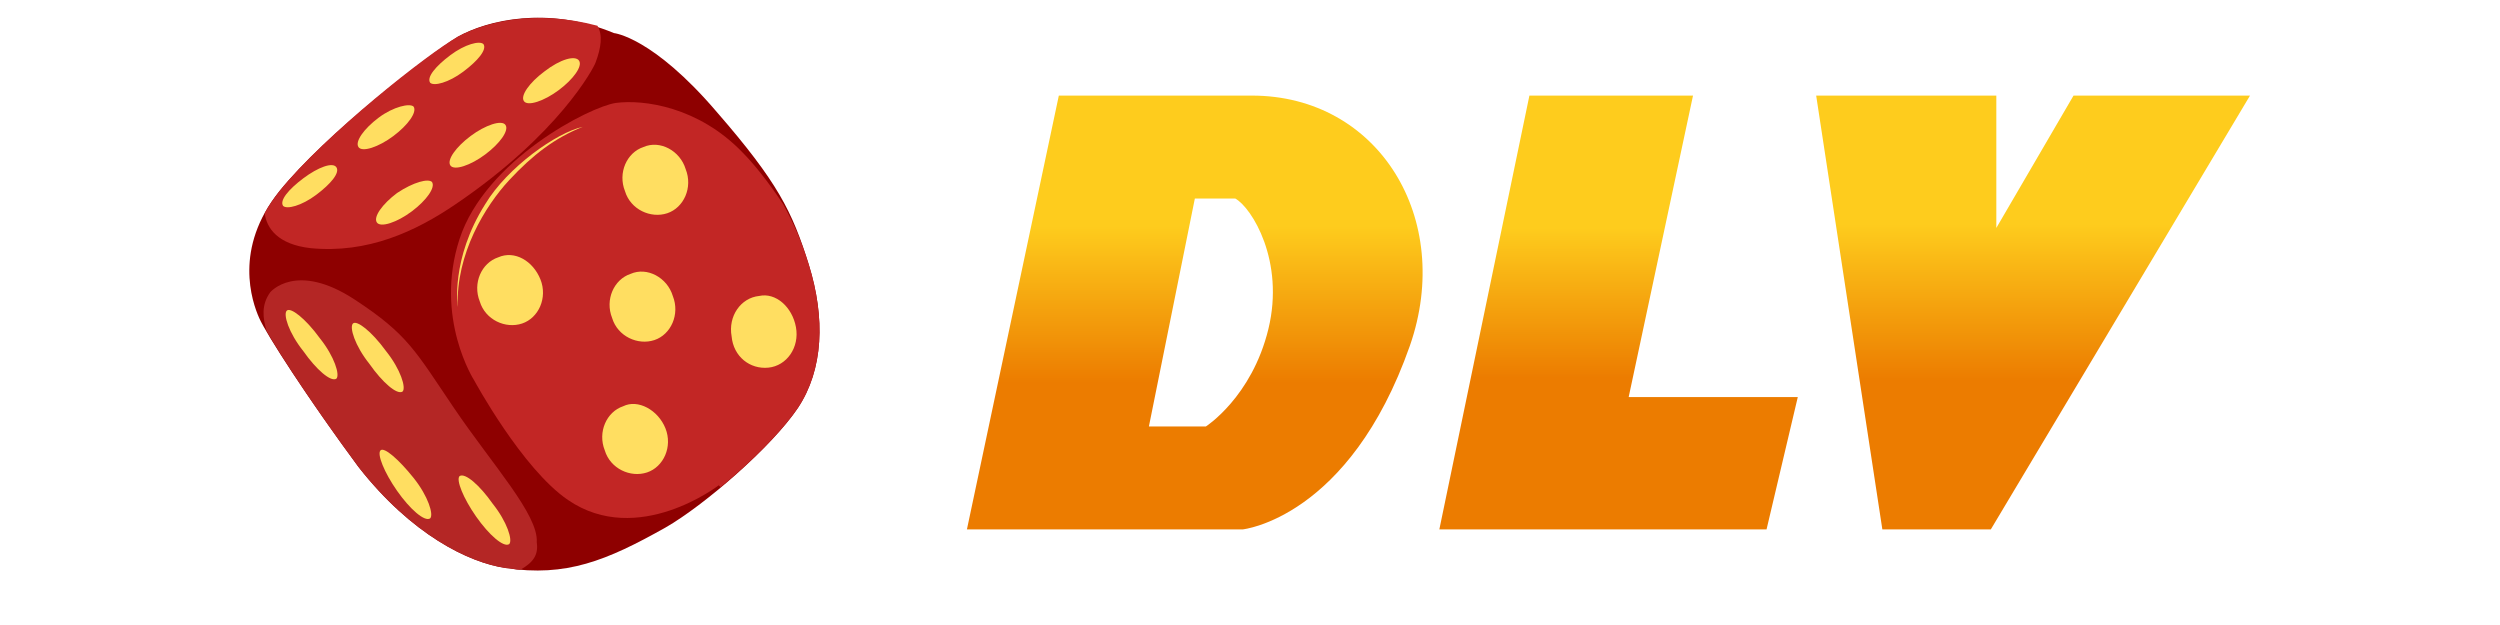 <?xml version="1.0" encoding="utf-8"?>
<!-- Generator: Adobe Illustrator 25.2.3, SVG Export Plug-In . SVG Version: 6.00 Build 0)  -->
<svg version="1.0" id="Layer_1" xmlns="http://www.w3.org/2000/svg" xmlns:xlink="http://www.w3.org/1999/xlink" x="0px" y="0px"
	 viewBox="0 0 136 34" style="enable-background:new 0 0 136 34;" xml:space="preserve">
<style type="text/css">
	.st0{fill:url(#SVGID_1_);}
	.st1{fill:url(#SVGID_2_);}
	.st2{fill:url(#SVGID_3_);}
	.st3{fill:#8E0000;}
	.st4{fill:#C12625;}
	.st5{fill:#C22625;}
	.st6{fill:#B42625;}
	.st7{fill:#FFDE61;}
</style>
<linearGradient id="SVGID_1_" gradientUnits="userSpaceOnUse" x1="110.6" y1="28.8" x2="110.6" y2="5.173">
	<stop  offset="0.342" style="stop-color:#EC7C00"/>
	<stop  offset="0.703" style="stop-color:#FECC1D"/>
</linearGradient>
<polygon class="st0" points="112.8,5.2 108.6,12.4 108.6,5.2 98.8,5.2 102.4,28.8 108.3,28.8 122.4,5.2 "/>
<linearGradient id="SVGID_2_" gradientUnits="userSpaceOnUse" x1="88.05" y1="28.325" x2="88.05" y2="5.664">
	<stop  offset="0.342" style="stop-color:#EC7C00"/>
	<stop  offset="0.703" style="stop-color:#FECC1D"/>
</linearGradient>
<polygon class="st1" points="88.6,21.6 92.1,5.2 83.2,5.2 78.3,28.8 96.1,28.8 97.8,21.6 "/>
<linearGradient id="SVGID_3_" gradientUnits="userSpaceOnUse" x1="64.995" y1="28.892" x2="64.995" y2="5.292">
	<stop  offset="0.342" style="stop-color:#EC7C00"/>
	<stop  offset="0.703" style="stop-color:#FECC1D"/>
</linearGradient>
<path class="st2" d="M68.1,5.2c-2.4,0-10.5,0-10.5,0l-5,23.6h14.9c0,0,0,0,0.1,0l0,0c0,0,5.8-0.6,9.1-10C79.1,11.9,75,5.2,68.1,5.2z
	 M69,17.9c-0.9,3.7-3.4,5.3-3.4,5.3h-3.1L65,10.8h2.2C68.1,11.3,69.9,14.2,69,17.9z"/>
<path class="st3" d="M14.1,17.3c-0.4-0.9-1.4-3.8,1.1-6.9S23.3,3,24.9,2c1.6-0.9,4.9-1.7,8.5-0.2c0,0,2.1,0.2,5.6,4.3
	c3.3,3.8,4.1,5.4,5,8.3s0.8,5.7-0.6,7.8c-1.4,2.1-5.1,5.3-7.2,6.5c-3.2,1.8-5.4,2.7-8.7,2.2c-2-0.3-5.1-1.8-8-5.5
	C16.7,21.6,14.5,18.2,14.1,17.3z"/>
<path class="st4" d="M24.9,2c-1.6,0.9-7.2,5.3-9.7,8.4c-0.3,0.4-0.6,0.8-0.8,1.2c0.1,0.8,0.7,1.7,2.5,1.9c3.1,0.3,5.7-0.9,7.9-2.4
	c5.6-3.8,7.5-7.4,7.6-7.7c0.3-0.8,0.4-1.5,0.1-2C29.1,0.5,26.4,1.2,24.9,2z"/>
<path class="st5" d="M40.4,8.3C38,5.8,35,5.4,33.5,5.6C32.1,5.8,26.4,8.7,25,13s0.8,7.7,0.8,7.7s2.6,4.8,5.1,6.5
	c3.8,2.6,8.2-0.8,8.2-0.8s0,0,0.1,0.1c1.7-1.4,3.3-3,4.2-4.3c1.4-2.1,1.5-4.9,0.6-7.8c-0.4-1.3-0.8-2.2-1.4-3.3
	C41.8,9.9,41,8.9,40.4,8.3z"/>
<path class="st6" d="M24.7,22.2c-2.1-3.1-2.5-4-5.4-5.9c-3.2-2.1-4.6-0.4-4.6-0.4c-0.5,0.7-0.4,1.4-0.2,2.1c0.8,1.4,2.7,4.3,5,7.4
	c2.9,3.7,6,5.2,8,5.5c0.3,0,0.6,0.1,0.8,0.1c0.7-0.4,1-0.8,0.9-1.5C29.3,28,26.8,25.3,24.7,22.2z"/>
<path class="st7" d="M24.9,16.7c0,0-0.4-2.6,1.5-5.6c1.2-2,3.9-3.9,5.3-4.2c-1.5,0.6-2.7,1.5-4,2.9C26.4,11.2,24.8,13.8,24.9,16.7z"
	/>
<path class="st7" d="M29.4,15.2c0.4,1-0.1,2.1-1,2.4s-2-0.2-2.3-1.2c-0.4-1,0.1-2.1,1-2.4C28,13.6,29,14.2,29.4,15.2z"/>
<path class="st7" d="M37.3,9.2c0.4,1-0.1,2.1-1,2.4c-0.9,0.3-2-0.2-2.3-1.2c-0.4-1,0.1-2.1,1-2.4C35.9,7.6,37,8.2,37.3,9.2z"/>
<path class="st7" d="M36.2,23.3c0.4,1-0.1,2.1-1,2.4s-2-0.2-2.3-1.2c-0.4-1,0.1-2.1,1-2.4C34.7,21.7,35.8,22.3,36.2,23.3z"/>
<path class="st7" d="M36.6,16.1c0.4,1-0.1,2.1-1,2.4s-2-0.2-2.3-1.2c-0.4-1,0.1-2.1,1-2.4C35.2,14.5,36.3,15.1,36.6,16.1z"/>
<path class="st7" d="M43.3,17.8c0.2,1.1-0.5,2.1-1.5,2.2s-1.9-0.6-2-1.7c-0.2-1.1,0.5-2.1,1.5-2.2C42.2,15.9,43.1,16.7,43.3,17.8z"
	/>
<path class="st7" d="M18.3,9.1c0.2,0.3-0.3,0.9-1.1,1.5c-0.8,0.6-1.6,0.8-1.8,0.6c-0.2-0.3,0.3-0.9,1.1-1.5
	C17.3,9.1,18.1,8.8,18.3,9.1z"/>
<path class="st7" d="M27.5,6.8c0.2,0.3-0.3,1-1.1,1.6C25.6,9,24.7,9.3,24.5,9c-0.2-0.3,0.3-1,1.1-1.6C26.4,6.8,27.3,6.5,27.5,6.8z"
	/>
<path class="st7" d="M23.5,9.9c0.2,0.3-0.3,1-1.1,1.6c-0.8,0.6-1.7,0.9-1.9,0.6c-0.2-0.3,0.3-1,1.1-1.6C22.5,9.9,23.3,9.7,23.5,9.9z
	"/>
<path class="st7" d="M26.3,2.4c0.2,0.3-0.3,0.9-1.1,1.5c-0.8,0.6-1.6,0.8-1.8,0.6c-0.2-0.3,0.3-0.9,1.1-1.5
	C25.3,2.4,26.1,2.2,26.3,2.4z"/>
<path class="st7" d="M22.5,5.8c0.2,0.3-0.3,1-1.1,1.6C20.6,8,19.7,8.3,19.5,8s0.3-1,1.1-1.6C21.4,5.8,22.3,5.6,22.5,5.8z"/>
<path class="st7" d="M31.5,3.3c0.2,0.3-0.3,1-1.1,1.6c-0.8,0.6-1.7,0.9-1.9,0.6c-0.2-0.3,0.3-1,1.1-1.6C30.5,3.2,31.3,3,31.5,3.3z"
	/>
<path class="st7" d="M21,19.1c0.8,1,1.1,2,0.9,2.2c-0.3,0.2-1.1-0.5-1.8-1.5c-0.8-1-1.1-2-0.9-2.2C19.4,17.4,20.2,18,21,19.1z"/>
<path class="st7" d="M17.4,18.4c0.8,1,1.1,2,0.9,2.2c-0.3,0.2-1.1-0.5-1.8-1.5c-0.8-1-1.1-2-0.9-2.2C15.8,16.7,16.6,17.3,17.4,18.4z
	"/>
<path class="st7" d="M22.5,26c0.8,1,1.1,2,0.9,2.2c-0.3,0.2-1.1-0.5-1.8-1.5c-0.7-1-1.1-2-0.9-2.2C20.9,24.3,21.7,25,22.5,26z"/>
<path class="st7" d="M26.8,27.4c0.8,1,1.1,2,0.9,2.2c-0.3,0.2-1.1-0.5-1.8-1.5c-0.7-1-1.1-2-0.9-2.2C25.3,25.7,26.1,26.4,26.8,27.4z
	"/>
</svg>
